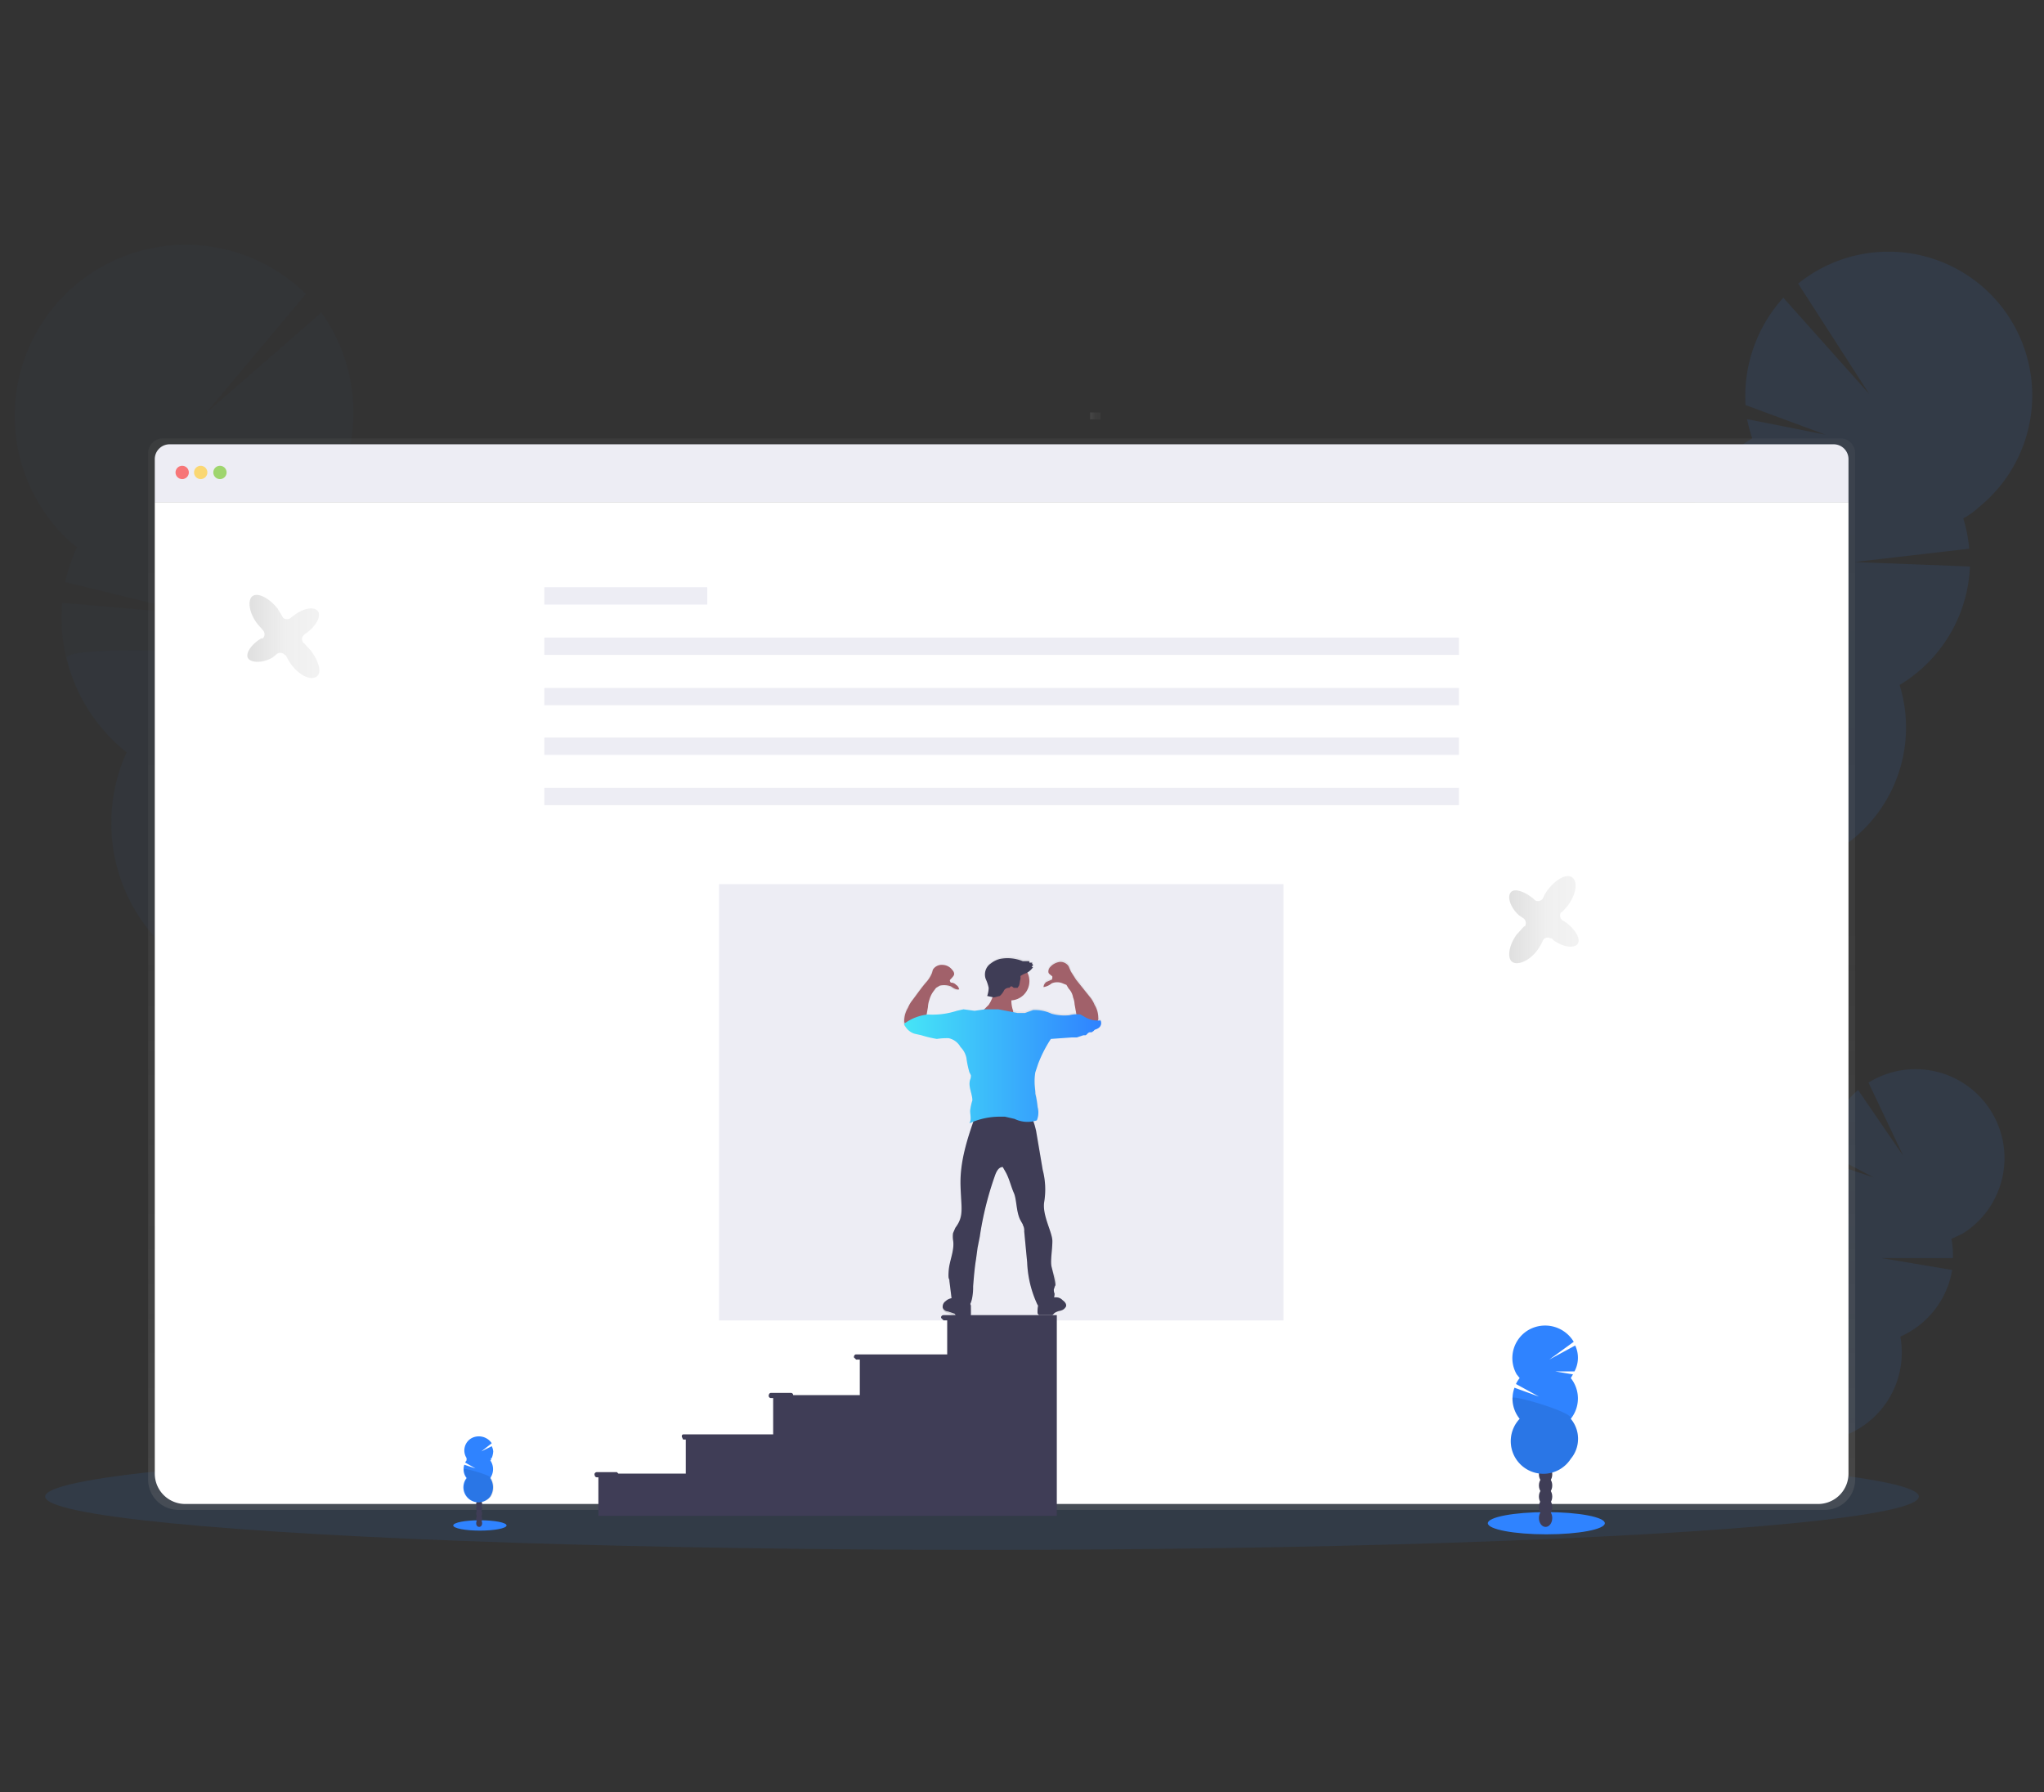 <svg id="Layer_1" data-name="Layer 1" xmlns="http://www.w3.org/2000/svg" xmlns:xlink="http://www.w3.org/1999/xlink" viewBox="0 0 276 242"><rect x="0" y="0" width="276" height="242" fill="#333333" stroke="none"/><defs><style>.cls-1,.cls-3{fill:#2f83ff;}.cls-1,.cls-2{opacity:0.1;}.cls-1,.cls-10,.cls-11,.cls-2,.cls-9{isolation:isolate;}.cls-4{opacity:0.2;}.cls-5{fill:#3f3d56;}.cls-6{fill:url(#linear-gradient);}.cls-7{fill:#fff;}.cls-8{fill:#ededf4;}.cls-9{fill:#fa5959;}.cls-10,.cls-11,.cls-9{opacity:0.8;}.cls-10{fill:#fed253;}.cls-11{fill:#8ccf4d;}.cls-12{fill:url(#linear-gradient-2);}.cls-13{fill:url(#linear-gradient-3);}.cls-14{fill:#a1616a;}.cls-15{fill:url(#linear-gradient-4);}.cls-16{fill:url(#linear-gradient-5);}.cls-17{fill:url(#linear-gradient-6);}</style><linearGradient id="linear-gradient" x1="151.49" y1="8240.09" x2="151.49" y2="8384.82" gradientTransform="matrix(1, 0, 0, -1, -16.24, 8444.01)" gradientUnits="userSpaceOnUse"><stop offset="0" stop-color="gray" stop-opacity="0.25"/><stop offset="0.54" stop-color="gray" stop-opacity="0.12"/><stop offset="1" stop-color="gray" stop-opacity="0.1"/></linearGradient><linearGradient id="linear-gradient-2" x1="116.13" y1="-168.59" x2="116.13" y2="-167.18" gradientTransform="matrix(0, 1, 1, 0, 315.76, -59.98)" xlink:href="#linear-gradient"/><linearGradient id="linear-gradient-3" x1="151.58" y1="8266.19" x2="151.58" y2="8315.27" xlink:href="#linear-gradient"/><linearGradient id="linear-gradient-4" x1="122.08" y1="143.9" x2="148.63" y2="143.9" gradientUnits="userSpaceOnUse"><stop offset="0" stop-color="#46e5f7"/><stop offset="0.99" stop-color="#2f83ff"/></linearGradient><linearGradient id="linear-gradient-5" x1="33.42" y1="86.05" x2="43.09" y2="86.05" gradientTransform="matrix(1, 0, 0, 1, 0, 0)" xlink:href="#linear-gradient"/><linearGradient id="linear-gradient-6" x1="203.77" y1="124.28" x2="213.15" y2="124.28" gradientTransform="matrix(1, 0, 0, 1, 0, 0)" xlink:href="#linear-gradient"/></defs><title>Website_final</title><ellipse class="cls-1" cx="132.6" cy="202.1" rx="126.5" ry="7.2"/><g class="cls-2"><path class="cls-3" d="M237,202.4a1.6,1.6,0,0,1-.4.7c-1.3-1-2.7-1.9-4.1-2.8s.1-.1.1-.2a4,4,0,0,1,1.4-1.5,2.3,2.3,0,0,1,2.4-.2,2.2,2.2,0,0,1,1.1,2A3.5,3.5,0,0,1,237,202.4Z"/><ellipse class="cls-3" cx="236.7" cy="197.8" rx="3.3" ry="2.5" transform="translate(-48.8 314.4) rotate(-62.1)"/><ellipse class="cls-3" cx="238.6" cy="194.2" rx="3.3" ry="2.5" transform="translate(-44.7 314.1) rotate(-62.1)"/><ellipse class="cls-3" cx="240.5" cy="190.7" rx="3.3" ry="2.5" transform="translate(-40.6 313.9) rotate(-62.1)"/><ellipse class="cls-3" cx="242.3" cy="187.1" rx="3.3" ry="2.5" transform="translate(-36.5 313.7) rotate(-62.1)"/><path class="cls-3" d="M246.9,158.5a8.8,8.8,0,0,1-.2-1.6L253,159l-6.3-3.3a12,12,0,0,1,4.2-8.5l6.1,8.9-4.7-9.9A12,12,0,0,1,265,166.6l-1.5.7a11.8,11.8,0,0,1,.2,2.6h-9.6l9.5,1.6a12,12,0,0,1-7,9,12,12,0,1,1-16.7-8.8,12,12,0,0,1,7-13.1Z"/><path class="cls-1" d="M262.3,175.1a11.3,11.3,0,0,1-5.7,5.3,12,12,0,1,1-16.7-8.8C239.5,169.1,262.9,173.9,262.3,175.1Z"/></g><g class="cls-2"><path class="cls-3" d="M229.5,131.7a3.7,3.7,0,0,1-.5,1.1c-2.4-1.2-4.7-2.5-7.2-3.6a.6.6,0,0,0,.1-.4,6.6,6.6,0,0,1,2-2.7,3.5,3.5,0,0,1,6,2.3A6.2,6.2,0,0,1,229.5,131.7Z"/><ellipse class="cls-3" cx="228" cy="124.2" rx="5.3" ry="4.1" transform="translate(30.8 293.2) rotate(-69.2)"/><ellipse class="cls-3" cx="230.4" cy="118.2" rx="5.3" ry="4.1" transform="translate(38 291.4) rotate(-69.2)"/><ellipse class="cls-3" cx="232.7" cy="112.1" rx="5.3" ry="4.1" transform="translate(45.1 289.7) rotate(-69.2)"/><ellipse class="cls-3" cx="235" cy="106.1" rx="5.3" ry="4.1" transform="translate(52.3 287.9) rotate(-69.2)"/><path class="cls-3" d="M236.6,59.2a25,25,0,0,1-.7-2.6l10.6,2.1-10.8-4a19.8,19.8,0,0,1,5.1-14.5l11.6,13-9.6-14.9a19.4,19.4,0,0,1,24.4,30.2,10.1,10.1,0,0,1-2.1,1.5,19.8,19.8,0,0,1,.8,4.1l-15.5,1.8,15.6.6a19.6,19.6,0,0,1-9.5,16A19.4,19.4,0,1,1,228,81.6a19.4,19.4,0,0,1,8.6-22.4Z"/><path class="cls-1" d="M264.7,82.7a19.7,19.7,0,0,1-8.2,9.8A19.4,19.4,0,1,1,228,81.6C226.8,77.6,265.5,80.7,264.7,82.7Z"/></g><g class="cls-4"><path class="cls-5" d="M43.2,151.9c.2.4.3.9.5,1.3l9-3.2c0-.2-.1-.3-.1-.4a8,8,0,0,0-1.9-3.5,4.4,4.4,0,0,0-4.3-1.5,4.5,4.5,0,0,0-3.1,3.3A7.8,7.8,0,0,0,43.2,151.9Z"/><ellipse class="cls-5" cx="46.1" cy="143.2" rx="4.8" ry="6.3" transform="translate(-32.7 15) rotate(-13.7)"/><ellipse class="cls-5" cx="44.3" cy="135.8" rx="4.8" ry="6.3" transform="translate(-30.9 14.4) rotate(-13.7)"/><ellipse class="cls-5" cx="42.4" cy="128.3" rx="4.8" ry="6.3" transform="translate(-29.2 13.7) rotate(-13.7)"/><ellipse class="cls-5" cx="40.6" cy="120.8" rx="4.8" ry="6.3" transform="translate(-27.5 13.1) rotate(-13.7)"/><path class="cls-1" d="M45.6,65.3a18.2,18.2,0,0,0,1.1-3l-12.8.9,13.4-3.1a23.2,23.2,0,0,0-3.9-17.9L27.8,55.8,41.3,39.7A23.1,23.1,0,0,0,8,71.7a17,17,0,0,0,2.4,2.2,23.6,23.6,0,0,0-1.6,4.7l18,4.4L8.4,81.4a23.1,23.1,0,0,0,8.7,20.2A23.1,23.1,0,1,0,52.4,93a23,23,0,0,0-6.8-27.7Z"/><path class="cls-1" d="M9,88.9a23.3,23.3,0,0,0,8.1,12.7A23.1,23.1,0,1,0,52.4,93C54.5,88.4,8.3,86.4,9,88.9Z"/></g><path class="cls-6" d="M248.5,59.2H22a2,2,0,0,0-2,2h0V199.8a4.1,4.1,0,0,0,4.1,4.1H246.4a4.1,4.1,0,0,0,4.1-4.1h0V61.2A2,2,0,0,0,248.5,59.2Z"/><path class="cls-7" d="M249.6,67.8V199a4.1,4.1,0,0,1-4,4.1H25a4.1,4.1,0,0,1-4.1-4.1h0V67.8Z"/><path class="cls-8" d="M249.6,62v5.8H20.9V62a2,2,0,0,1,2-2H247.6a2,2,0,0,1,2,2Z"/><circle class="cls-9" cx="24.6" cy="63.8" r="0.9"/><circle class="cls-10" cx="27.1" cy="63.8" r="0.9"/><circle class="cls-11" cx="29.7" cy="63.8" r="0.9"/><rect class="cls-12" x="147.2" y="55.7" width="1.4" height="0.94"/><rect class="cls-8" x="73.5" y="79.3" width="22" height="2.34"/><rect class="cls-8" x="73.5" y="86.1" width="123.5" height="2.34"/><rect class="cls-8" x="73.5" y="92.9" width="123.5" height="2.34"/><rect class="cls-8" x="73.5" y="99.6" width="123.5" height="2.34"/><rect class="cls-8" x="73.5" y="106.4" width="123.5" height="2.34"/><rect class="cls-8" x="97.1" y="119.4" width="76.2" height="58.92"/><path class="cls-13" d="M148.6,137.6h-.3v-.4a4.7,4.7,0,0,0-.4-1.7l-.6-.9c-.7-.8-1.3-1.7-2-2.6a4.1,4.1,0,0,1-.7-1.1c-.1-.2-.1-.4-.2-.6a1.4,1.4,0,0,0-1.3-.6,2.1,2.1,0,0,0-1.3.7c-.2.2-.4.5-.2.7s.5.3.5.6a.6.6,0,0,1-.1.4l-.7.3a1,1,0,0,0-.4.7c.4,0,.7-.3,1.1-.5a2.6,2.6,0,0,1,1.5-.1l.5.3.3.4a4.5,4.5,0,0,1,.8,2.2l.2,1.3-.9.2a6.5,6.5,0,0,1-2.4-.2,5.3,5.3,0,0,0-2.5-.5l-1.1.4h-1l-.6-.2h-.1a3.8,3.8,0,0,1-.1-1.5,2.5,2.5,0,0,0,2.4-2.7,2.9,2.9,0,0,0-.2-.9l.8-.8h-.2l.2-.2c-.2-.1-.2-.2-.1-.4h-.4a.4.4,0,0,0-.1-.3h-.8a5.5,5.5,0,0,0-3.1-.3,3.4,3.4,0,0,0-1.2.6,1.6,1.6,0,0,0-.7,2.1,5.6,5.6,0,0,1,.4,1.2,3.6,3.6,0,0,1-.2,1.1l.7.2a3.7,3.7,0,0,1-.7,1.4l-.4.5h-.1l-1.4.2-1.4-.2-.9.2a10.7,10.7,0,0,1-4,.5h-.1v-1a5.8,5.8,0,0,1,.8-2.2l.4-.4.5-.3a2.2,2.2,0,0,1,1.4.1c.4.2.7.5,1.2.4s-.2-.5-.4-.6a1.1,1.1,0,0,0-.7-.3.4.4,0,0,1-.2-.4c0-.3.4-.4.6-.6a.7.7,0,0,0-.2-.7,1.9,1.9,0,0,0-1.3-.7,1.4,1.4,0,0,0-1.3.6l-.3.6a2.6,2.6,0,0,1-.7,1.1,24.8,24.8,0,0,0-1.9,2.6l-.6.9a4.8,4.8,0,0,0-.5,1.7.6.6,0,0,0,.1.4H122c.1.1.1.3.2.3a3.1,3.1,0,0,0,1.2.9l1,.2a16,16,0,0,0,2.1.5,8.1,8.1,0,0,1,1.6-.1,2.8,2.8,0,0,1,1.6,1.2,5.5,5.5,0,0,1,.8,1.5,11.8,11.8,0,0,0,.4,2,.5.5,0,0,1,.2.4,1.3,1.3,0,0,1-.1.6c-.3.9.3,1.9.3,2.8a7.9,7.9,0,0,0-.3,1.3c0,.6.2,1.3-.1,1.8l.6-.3a24.8,24.8,0,0,0-1.8,8.9c0,1.9.4,4.1-.7,5.7l-.4.6a3.1,3.1,0,0,0,.1,1c.2,1.4-.5,2.8-.6,4.2a5.3,5.3,0,0,0,.1,1.3l.3,2.4-.8.4a.9.9,0,0,0-.4.9.8.8,0,0,0,.7.5l.9.4.2.2H131a.6.6,0,0,0,.1-.4,4.1,4.1,0,0,0-.1-1.1V176l.3-.9a6.1,6.1,0,0,1,.1-1.4,22.1,22.1,0,0,1,.4-3.7l.2-1.5.3-1.6a45.6,45.6,0,0,1,2-8.1c.2-.6.5-1.3,1.1-1.3l.4.7c.4.9.7,1.9,1.1,2.8s.3,2.6.9,3.8l.3.5a3.6,3.6,0,0,1,.2,1l.4,4.2A14.8,14.8,0,0,0,140,176l.2.3a2.8,2.8,0,0,0-.1.9c0,.2.1.4.3.4h1.7l.3-.3.8-.3a.8.8,0,0,0,.7-.5c.2-.3-.1-.7-.4-.9a1.2,1.2,0,0,0-.8-.4h-.4c0-.2.1-.4,0-.5v-.6l.2-.5c.3-.8-.3-1.7-.5-2.5s.1-2.3.1-3.5-1.4-3.5-1.1-5.3a10.4,10.4,0,0,0-.2-4.3l-.9-5.4a5.6,5.6,0,0,0-.4-1.2l.5-.2a3.6,3.6,0,0,0,.2-1.8,11.3,11.3,0,0,1-.3-1.8,7.7,7.7,0,0,1-.2-1.5,6.1,6.1,0,0,1,.1-1.4,5,5,0,0,1,.5-1.3,19.1,19.1,0,0,1,1.6-3.2l2.9-.3h.6l.9-.2h.3l.6-.3h.3l.2-.3.6-.3A.9.9,0,0,0,148.6,137.6Z"/><circle class="cls-14" cx="136.4" cy="132.5" r="2.6"/><path class="cls-14" d="M133.5,135.7l-.9.9a6.7,6.7,0,0,0,5,.8c-.1-.2-.3-.2-.5-.3a.7.7,0,0,1-.3-.6,4.1,4.1,0,0,1-.2-1.9v-.5a1.2,1.2,0,0,0-.5-.5,3.3,3.3,0,0,0-1.2-.5c-.4-.2-.6-.2-.6.3A4.9,4.9,0,0,1,133.5,135.7Z"/><path class="cls-14" d="M145.4,137.3l-.3-1.7a2.9,2.9,0,0,0-.2-.9,2.3,2.3,0,0,0-.6-1.2l-.3-.5-.5-.2a1.9,1.9,0,0,0-1.5,0,2.2,2.2,0,0,1-1.1.5,1,1,0,0,1,.4-.7l.7-.3c.1,0,.1-.3.1-.4s-.4-.3-.5-.5,0-.6.2-.8a2.1,2.1,0,0,1,1.3-.7,1.3,1.3,0,0,1,1.2.6l.3.7.7,1.1,2,2.5a4.1,4.1,0,0,1,.5.9,3.4,3.4,0,0,1,.5,1.7.7.7,0,0,1-.1.5.7.7,0,0,1-.7.4h-.8l-1-.4a.5.5,0,0,1-.4-.2A.4.4,0,0,1,145.4,137.3Z"/><path class="cls-14" d="M125,137.7l.3-1.7a3.6,3.6,0,0,1,.2-1,3.4,3.4,0,0,1,.6-1.2l.3-.4.5-.3a2.6,2.6,0,0,1,1.5.1c.3.2.7.5,1.1.4a.8.8,0,0,0-.4-.6.9.9,0,0,0-.7-.3c-.1-.1-.2-.3-.1-.4s.4-.4.5-.6,0-.5-.2-.7a1.7,1.7,0,0,0-1.3-.7,1.4,1.4,0,0,0-1.3.6c-.1.2-.1.4-.2.6a4.1,4.1,0,0,1-.7,1.1c-.7.8-1.3,1.7-2,2.6a4.1,4.1,0,0,0-.5.9,3.4,3.4,0,0,0-.5,1.7,1.1,1.1,0,0,0,.1.5.7.7,0,0,0,.7.4l.8-.2,1-.3.4-.2C125.1,137.9,125.1,137.7,125,137.7Z"/><path class="cls-5" d="M143.5,175.6c.3.2.6.6.4.9s-.4.4-.7.5a1.9,1.9,0,0,0-.8.3l-.3.3h-1.8c-.1-.1-.2-.2-.2-.3a4.1,4.1,0,0,1,.1-1.1,1.2,1.2,0,0,1,.5-.9c.3-.2,1.1-.8,1.4-.4l.2.3h.4A1.2,1.2,0,0,1,143.5,175.6Z"/><path class="cls-5" d="M127.7,175.7a.9.9,0,0,0-.4.9.8.8,0,0,0,.7.5l.9.3.2.3H131c.1,0,.1-.2.1-.3v-1.1a2.4,2.4,0,0,0-.6-.9c-.2-.2-1-.8-1.4-.4s0,.3-.1.3h-.4A1.5,1.5,0,0,0,127.7,175.7Z"/><path class="cls-5" d="M131.7,150.7c-1.1,3.1-2.1,6.2-2,9.4s.5,4.1-.7,5.7l-.3.7a3.3,3.3,0,0,0,0,1c.2,1.4-.5,2.7-.6,4.1s.1.9.1,1.4l.3,2.4c.1.9,1.2,1.3,2.1,1.4a3.6,3.6,0,0,0,.7-1.7,7.1,7.1,0,0,0,.1-1.4c.1-1.2.2-2.5.4-3.7l.2-1.5.3-1.5a43.6,43.6,0,0,1,2-8.1c.2-.6.5-1.3,1.1-1.3l.4.7c.5.9.7,1.9,1.1,2.8s.3,2.6.9,3.7.3.4.3.6a1.5,1.5,0,0,1,.2.9l.4,4.2A14.8,14.8,0,0,0,140,176a1,1,0,0,0,.4.5c.3.3.8.1,1.1-.1a2.1,2.1,0,0,0,.9-1.7,1.3,1.3,0,0,1-.1-.6c.1-.2.1-.4.2-.5s-.3-1.7-.5-2.5.1-2.3.1-3.5-1.4-3.5-1.1-5.3a10.4,10.4,0,0,0-.2-4.3l-.9-5.3c-.2-.8-.4-1.8-1.1-2.2a3.4,3.4,0,0,0-1.4-.2C135.5,150.3,133.6,150.6,131.7,150.7Z"/><path class="cls-15" d="M148.6,137.8a3.4,3.4,0,0,1-2-.4l-.7-.4a3.8,3.8,0,0,0-1.5.1,6.5,6.5,0,0,1-2.4-.2,5.3,5.3,0,0,0-2.5-.5l-1.1.4h-1l-2.6-.5H133l-1.4.2-1.5-.2-.9.2a10.5,10.5,0,0,1-3.9.5,6.4,6.4,0,0,0-3,1.1c-.1,0-.2.2-.2.3l.2.3a2.2,2.2,0,0,0,1.2.9l.9.2a16,16,0,0,0,2.1.5,9.2,9.2,0,0,1,1.6-.1,2.4,2.4,0,0,1,1.6,1.2,2.8,2.8,0,0,1,.8,1.5,12.9,12.9,0,0,0,.4,1.9l.2.4a1.3,1.3,0,0,1-.1.6c-.3.9.3,1.9.3,2.8a7,7,0,0,0-.3,1.4c0,.6.2,1.2-.1,1.7a9.8,9.8,0,0,1,4.1-.9h.7l1.3.3a4,4,0,0,0,3,.2,2.7,2.7,0,0,0,.1-1.8,11.3,11.3,0,0,0-.3-1.8c0-.5-.1-1-.1-1.5a7.1,7.1,0,0,1,.1-1.4l.4-1.2a17.1,17.1,0,0,1,1.7-3.3l2.8-.2h.7l.9-.3h.3c.2-.1.3-.4.6-.4h.2l.3-.2c.1-.2.4-.2.5-.3A.8.8,0,0,0,148.6,137.8Z"/><path class="cls-5" d="M136.9,133.4h.5l.2-.3c.1-.3.1-.6.2-.9v-.4a3,3,0,0,1,.8-.4,2.4,2.4,0,0,0,.9-.8h-.2l.2-.3c-.1-.1-.2-.2-.1-.3h-.4c0-.1,0-.2-.1-.2h-.8a5.4,5.4,0,0,0-3.1-.3,3.4,3.4,0,0,0-1.2.6,1.8,1.8,0,0,0-.7,2.1,5.6,5.6,0,0,1,.4,1.2,3.6,3.6,0,0,1-.2,1.1l.9.2.8-.2a2.4,2.4,0,0,0,.6-.8.8.8,0,0,1,.7-.3C136.6,133,136.7,133.3,136.9,133.4Z"/><path class="cls-5" d="M130.1,177.6h-2.7c-.2,0-.4.2-.3.4l.3.3h.5v4.6H115.6c-.2,0-.3.2-.3.4l.3.3h.5v4.8h-9a.3.3,0,0,0-.3-.3h-2.7c-.2,0-.3.2-.3.4a.3.3,0,0,0,.3.3h.3v4.9H92.3c-.2,0-.3.2-.2.4s.1.3.2.3h.3V199H83.5l-.2-.2H80.6c-.2,0-.4.2-.3.4a.3.3,0,0,0,.3.3h.2v5.2h61.9V177.6Z"/><path class="cls-16" d="M42,87.9l-.9-1a.7.7,0,0,1-.1-1.1l.2-.2.3-.2c1.3-1,1.9-2.3,1.4-2.9s-1.9-.4-3.2.6l-.4.3a.8.8,0,0,1-1.1,0c0-.1-.1-.1-.1-.2l-.6-1c-1.2-1.5-2.7-2.2-3.4-1.7s-.5,2.3.7,3.8l.7.8a.8.8,0,0,1,0,1.1h-.2c-1.4.8-2.2,2.1-1.8,2.7s1.9.7,3.3-.1l.6-.5a.8.8,0,0,1,1.1.2h.1a7.5,7.5,0,0,0,.7,1.2c1.1,1.5,2.6,2.2,3.4,1.7S43.1,89.4,42,87.9Z"/><path class="cls-17" d="M207.6,128.3a7.5,7.5,0,0,0,.7-1.2.7.7,0,0,1,1-.4h.2l.3.3c1.3.9,2.7,1.1,3.2.5s-.2-1.9-1.5-2.9l-.5-.3a.8.8,0,0,1-.2-1.1h.1l.8-.9c1.1-1.5,1.4-3.2.6-3.8s-2.3.3-3.4,1.8a4.1,4.1,0,0,0-.5.9.8.8,0,0,1-1.1.4l-.2-.2h0c-1.2-1-2.6-1.5-3.1-.9s-.1,2,1.1,3.1l.6.4a.8.8,0,0,1,.2,1.1h-.1l-1,1.1c-1.1,1.5-1.3,3.2-.6,3.7S206.5,129.8,207.6,128.3Z"/><ellipse class="cls-3" cx="208.8" cy="205.7" rx="7.9" ry="1.5"/><ellipse class="cls-5" cx="208.7" cy="205" rx="0.9" ry="1.2"/><ellipse class="cls-5" cx="208.7" cy="203.5" rx="0.9" ry="1.2"/><ellipse class="cls-5" cx="208.7" cy="202.1" rx="0.9" ry="1.2"/><ellipse class="cls-5" cx="208.7" cy="200.6" rx="0.9" ry="1.2"/><ellipse class="cls-5" cx="208.7" cy="199.1" rx="0.9" ry="1.2"/><ellipse class="cls-5" cx="208.7" cy="197.7" rx="0.9" ry="1.2"/><ellipse class="cls-5" cx="208.7" cy="196.2" rx="0.9" ry="1.2"/><path class="cls-3" d="M212.1,186.1l.3-.5-2.4-.4h2.6a3.9,3.9,0,0,0,.1-3.5l-3.5,1.9,3.3-2.4a4.5,4.5,0,0,0-6.1-1.6,4.4,4.4,0,0,0-1.6,6l.4.5a3.5,3.5,0,0,0-.5.8l3.1,1.7-3.3-1.2a4.3,4.3,0,0,0,.7,4.2,4.4,4.4,0,1,0,6.9,5.4,4.2,4.2,0,0,0,0-5.4,4.4,4.4,0,0,0,0-5.5Z"/><path class="cls-2" d="M204.2,188.8a4.8,4.8,0,0,0,1,2.8,4.4,4.4,0,1,0,6.9,5.4,4.2,4.2,0,0,0,0-5.4C212.7,190.8,204.2,188.3,204.2,188.8Z"/><ellipse class="cls-3" cx="64.8" cy="206" rx="3.6" ry="0.7"/><ellipse class="cls-5" cx="64.7" cy="205.7" rx="0.4" ry="0.5"/><ellipse class="cls-5" cx="64.7" cy="205.1" rx="0.4" ry="0.5"/><ellipse class="cls-5" cx="64.7" cy="204.4" rx="0.4" ry="0.5"/><ellipse class="cls-5" cx="64.7" cy="203.7" rx="0.4" ry="0.5"/><ellipse class="cls-5" cx="64.7" cy="203.1" rx="0.4" ry="0.5"/><ellipse class="cls-5" cx="64.7" cy="202.4" rx="0.4" ry="0.5"/><ellipse class="cls-5" cx="64.7" cy="201.7" rx="0.4" ry="0.5"/><path class="cls-3" d="M66.3,197.2v-.3h.1a2.9,2.9,0,0,0,.2-.9,1.9,1.9,0,0,0-.2-.7L65,196l1.4-1.1a2.1,2.1,0,0,0-2.7-.7,1.9,1.9,0,0,0-.7,2.7v.3l-.2.3,1.4.8-1.5-.5a1.9,1.9,0,0,0,.3,1.8,2,2,0,0,0,3.2,2.5,2.3,2.3,0,0,0,0-2.5,2.1,2.1,0,0,0,0-2.4Z"/><path class="cls-2" d="M62.7,198.4a1.6,1.6,0,0,0,.4,1.2,2,2,0,0,0,3.2,2.5,2.3,2.3,0,0,0,0-2.5C66.5,199.3,62.7,198.2,62.7,198.4Z"/></svg>